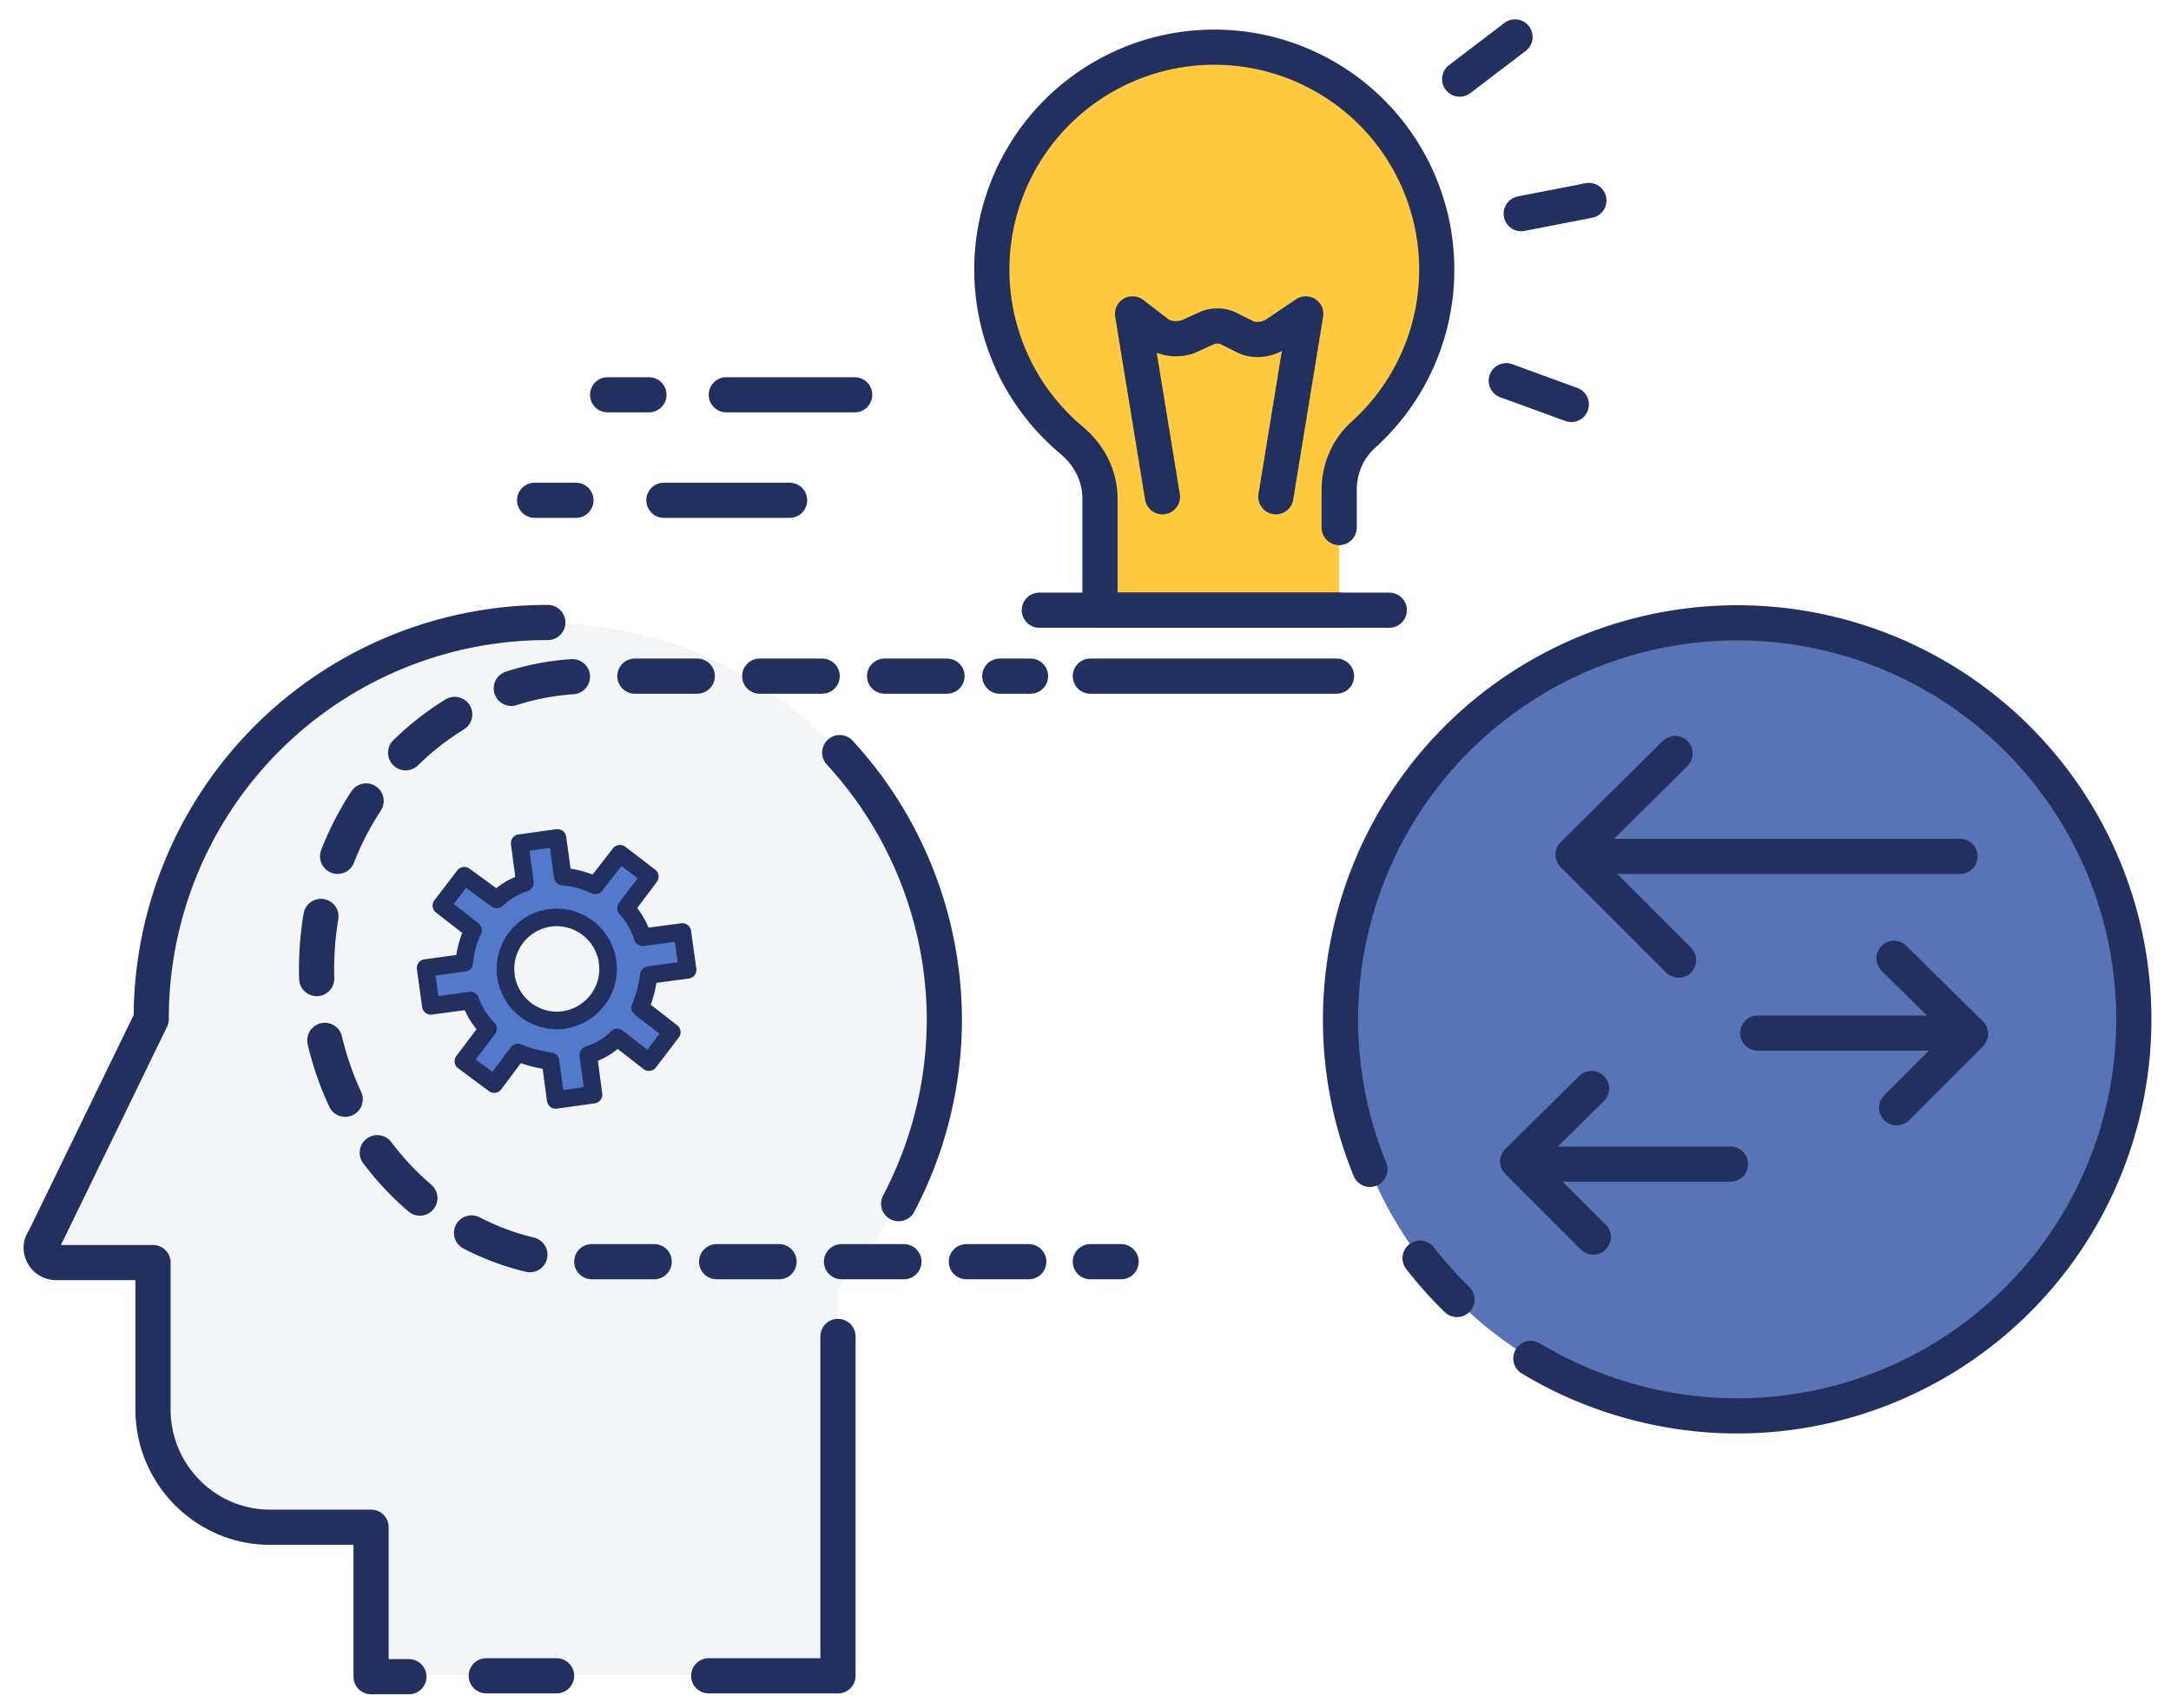 <svg xmlns="http://www.w3.org/2000/svg" viewBox="0 0 246.9 194.3">
  <defs/>
  <style>
    .st1{stroke-miterlimit:10}.st1,.st4{fill:none;stroke:#22305f;stroke-width:4;stroke-linecap:round;stroke-linejoin:round}
  </style>
  <circle cx="197.6" cy="115.9" r="45.2" fill="#5973b7"/>
  <path fill="#f3f5f7" d="M107.3 116a45.1 45.1 0 10-90.2 0L5 140.7c-.8 1.1 0 2.7 1.4 2.7h11v16.7c0 7.4 6 13.4 13.3 13.4h11.5v17h53.1v-44a45 45 0 0012-30.7z"/>
  <path fill="#ffca40" stroke="#22305f" stroke-linecap="round" stroke-linejoin="round" stroke-miterlimit="10" stroke-width="4" d="M152.3 60v-4.3c0-2.4 1-4.7 2.8-6.3a25.3 25.3 0 10-33.2.7c2 1.7 3.2 4 3.2 6.7v12.6h27.2"/>
  <path d="M132.2 56.5l-3.4-20.8 2.6 2c1 .9 2.5 1 3.7.6l2.2-1a3 3 0 012.3 0l2 1c1 .5 2.4.4 3.5-.3l3.4-2.3-3.4 20.8m10.7 76.5a44.9 44.9 0 01-1.8-28.7 45.1 45.1 0 1131.9 55.2 45.3 45.3 0 01-11.8-5m-8.4-6.7a45.2 45.2 0 01-4.2-4.7m-80.9 47.5h14.7V152m-33-81.2a45 45 0 00-45.1 45.1L5 141c-.8 1 0 2.6 1.4 2.6h11v16.7c0 7.4 6 13.4 13.3 13.4h11.5v17h4.3m55.7-53.8a45 45 0 005.2-20.9 45 45 0 00-11.9-30.4m101.3 46.8H175" class="st1"/>
  <path d="M181 123.8l-8.4 8.3 8.6 8.6m18.7-23.2h21.8m-6 8.5l8.4-8.4-8.7-8.6m7.5-11.6h-40.6m8.2-11.7l-11.6 11.5 12 12" class="st1"/>
  <path d="M127.5 143.5H124" class="st4"/>
  <path fill="none" stroke="#22305f" stroke-dasharray="7.1 7.1" stroke-linecap="round" stroke-linejoin="round" stroke-width="4" d="M117 143.5H67c-17.1 0-31-15-31-33.3v0c0-18.4 14-33.3 31-33.3h43"/>
  <path d="M113.7 76.9h3.5" class="st4"/>
  <path d="M152 76.9h-28m34-7.5h-39.8m-21-24.5H82.6m7.2 12H75.5m-10 0h-4.7m13-12h-4.7m102.2-1.6l7.4 2.7M173 24.3l7.7-1.5M166 9l6.3-4.8m-117 186.4h8" class="st1"/>
  <path fill="#5478cc" stroke="#22305f" stroke-linecap="round" stroke-linejoin="round" stroke-miterlimit="10" stroke-width="2" d="M78.2 110.3l-.6-4.3-4.5.6c-.4-1.2-1-2.3-1.9-3.3l2.7-3.6-3.4-2.6-2.8 3.6a10.4 10.4 0 00-3.7-1l-.6-4.4-4.3.6.6 4.5a8 8 0 00-3.2 1.9l-3.7-2.7-2.6 3.4 3.6 2.8a10.4 10.4 0 00-1 3.7l-4.4.6.6 4.3 4.5-.6a8.3 8.3 0 002 3.2l-2.8 3.7 3.5 2.6 2.7-3.6c1.1.5 2.4.8 3.7 1l.6 4.4 4.3-.6-.6-4.5c1.2-.4 2.3-1 3.3-2l3.6 2.8 2.6-3.4-3.6-2.8c.5-1.1.8-2.4 1-3.7l4.4-.6zm-14 5.7a5.8 5.8 0 11-1.7-11.6 5.8 5.8 0 011.6 11.6z"/>
</svg>